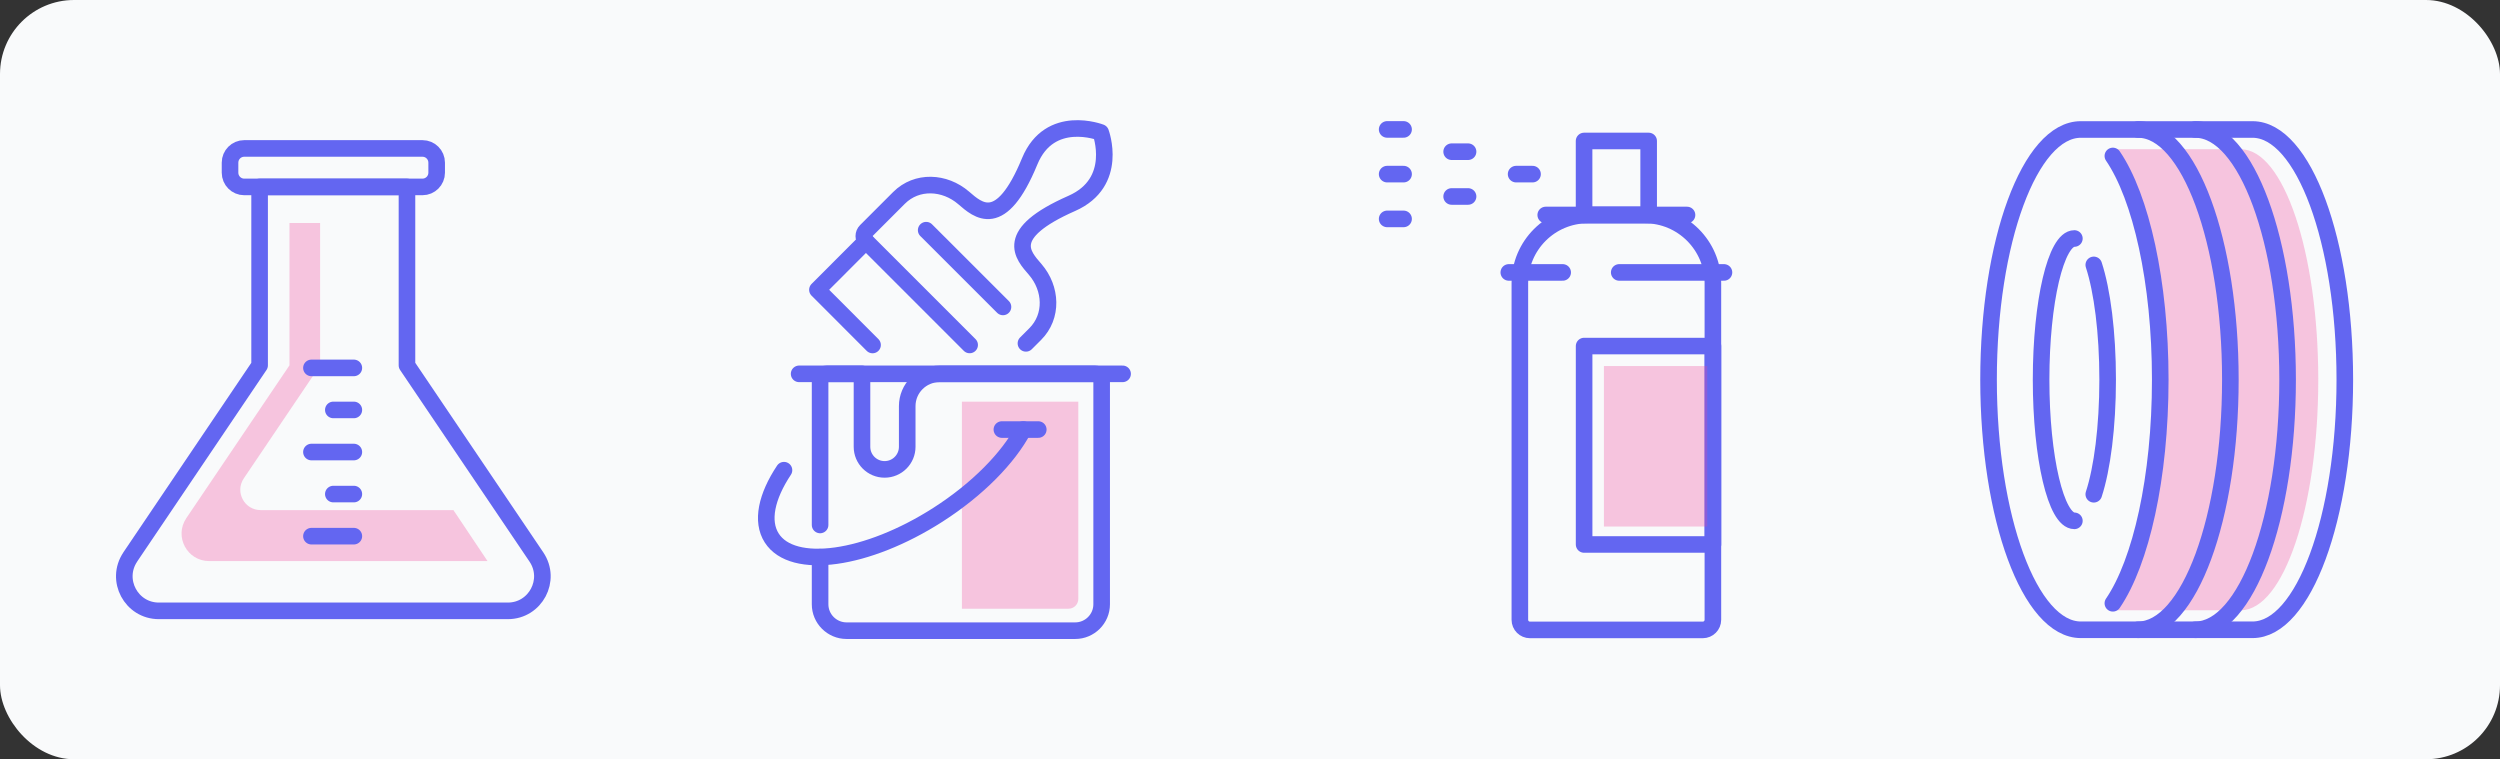 <svg width="270" height="82" viewBox="0 0 270 82" fill="none" xmlns="http://www.w3.org/2000/svg">
<rect x="0" y="0" width="270" height="82" fill="#333333" stroke="none"/>
<rect width="270" height="82" rx="8" fill="#F9FAFB"/>
<g clip-path="url(#clip0_1655_89087)">
<path opacity="0.3" d="M20.12 55.963L31.263 39.457L31.263 24.086L34.572 24.086L34.572 39.457L26.331 51.664C25.345 53.121 26.39 55.091 28.152 55.091L48.97 55.091L52.654 60.597L52.642 60.597L22.586 60.597C20.204 60.597 18.788 57.934 20.12 55.963Z" fill="#EC4899"/>
<path d="M26.378 16.031L45.625 16.031C46.473 16.031 47.16 16.718 47.16 17.566L47.16 18.653C47.16 19.5 46.473 20.188 45.625 20.188L26.378 20.188C25.531 20.188 24.844 19.5 24.844 18.653L24.844 17.566C24.844 16.718 25.531 16.031 26.378 16.031Z" stroke="#6366F1" stroke-width="1.792" stroke-linecap="round" stroke-linejoin="round"/>
<path d="M14.065 60.157L28.038 39.458L28.038 20.188L43.953 20.188L43.953 39.458L57.933 60.157C59.605 62.635 57.832 65.973 54.846 65.973L17.158 65.973C14.172 65.973 12.398 62.635 14.07 60.157L14.065 60.157Z" stroke="#6366F1" stroke-width="1.792" stroke-linecap="round" stroke-linejoin="round"/>
<path d="M38.215 39.734L33.635 39.734" stroke="#6366F1" stroke-width="1.792" stroke-linecap="round" stroke-linejoin="round"/>
<path d="M38.215 44.273L35.999 44.273" stroke="#6366F1" stroke-width="1.792" stroke-linecap="round" stroke-linejoin="round"/>
<path d="M38.215 57.906L33.635 57.906" stroke="#6366F1" stroke-width="1.792" stroke-linecap="round" stroke-linejoin="round"/>
<path d="M38.215 48.82L33.635 48.82" stroke="#6366F1" stroke-width="1.792" stroke-linecap="round" stroke-linejoin="round"/>
<path d="M38.215 53.359L35.999 53.359" stroke="#6366F1" stroke-width="1.792" stroke-linecap="round" stroke-linejoin="round"/>
</g>
<g clip-path="url(#clip1_1655_89087)">
<path opacity="0.3" d="M116.457 43.383L103.886 43.383L103.886 65.741L115.4 65.741C115.985 65.741 116.457 65.269 116.457 64.684L116.457 43.383Z" fill="#EC4899"/>
<path d="M84.67 50.78C82.783 53.622 82.191 56.298 83.35 58.107C85.601 61.625 93.633 60.502 101.289 55.599C105.613 52.828 108.897 49.442 110.521 46.391" stroke="#6366F1" stroke-width="1.792" stroke-linecap="round" stroke-linejoin="round"/>
<path d="M112.133 46.391L108.203 46.391" stroke="#6366F1" stroke-width="1.792" stroke-linecap="round" stroke-linejoin="round"/>
<path d="M86.305 40.375L93.095 40.375L93.095 48.252C93.095 49.601 94.188 50.694 95.538 50.694C96.887 50.694 97.98 49.601 97.98 48.252L97.98 43.862C97.98 41.94 99.539 40.375 101.468 40.375L121.24 40.375" stroke="#6366F1" stroke-width="1.792" stroke-linecap="round" stroke-linejoin="round"/>
<path d="M88.57 60.171L88.57 65.265C88.57 66.83 89.854 68.114 91.425 68.114L116.124 68.114C117.695 68.114 118.979 66.83 118.979 65.265L118.979 41.092C118.979 40.697 118.656 40.375 118.262 40.375L89.287 40.375C88.893 40.375 88.57 40.697 88.57 41.092L88.57 56.696" stroke="#6366F1" stroke-width="1.792" stroke-linecap="round" stroke-linejoin="round"/>
<path d="M104.722 37.255L93.519 26.052C93.215 25.747 93.215 25.252 93.519 24.947L97.096 21.37C99.013 19.453 102.017 19.602 104.071 21.37C105.618 22.702 108.09 25.001 111.207 17.422C113.375 12.167 118.875 14.305 118.875 14.305C118.875 14.305 120.9 19.698 115.752 21.967C108.251 25.275 110.473 27.563 111.805 29.103C113.572 31.158 113.722 34.161 111.805 36.078L110.801 37.082" stroke="#6366F1" stroke-width="1.792" stroke-linecap="round" stroke-linejoin="round"/>
<path d="M108.322 33.148L100.027 24.859" stroke="#6366F1" stroke-width="1.792" stroke-linecap="round" stroke-linejoin="round"/>
<path d="M93.52 26.055L88.282 31.298L94.236 37.258" stroke="#6366F1" stroke-width="1.792" stroke-linecap="round" stroke-linejoin="round"/>
</g>
<g clip-path="url(#clip2_1655_89087)">
<path d="M165.514 18.805L163.74 18.805" stroke="#6366F1" stroke-width="1.792" stroke-linecap="round" stroke-linejoin="round"/>
<path d="M158.551 16.383L156.777 16.383" stroke="#6366F1" stroke-width="1.792" stroke-linecap="round" stroke-linejoin="round"/>
<path d="M158.551 21.219L156.777 21.219" stroke="#6366F1" stroke-width="1.792" stroke-linecap="round" stroke-linejoin="round"/>
<path d="M151.586 13.977L149.812 13.977" stroke="#6366F1" stroke-width="1.792" stroke-linecap="round" stroke-linejoin="round"/>
<path d="M151.586 18.805L149.812 18.805" stroke="#6366F1" stroke-width="1.792" stroke-linecap="round" stroke-linejoin="round"/>
<path d="M151.586 23.641L149.812 23.641" stroke="#6366F1" stroke-width="1.792" stroke-linecap="round" stroke-linejoin="round"/>
<path d="M171.08 15.227L178.055 15.227L178.055 23.217L171.08 23.217L171.08 15.227Z" stroke="#6366F1" stroke-width="1.792" stroke-linecap="round" stroke-linejoin="round"/>
<path d="M177.647 23.219L171.496 23.219C167.441 23.219 164.145 26.515 164.145 30.57L164.145 66.938C164.145 67.541 164.634 68.031 165.238 68.031L183.899 68.031C184.503 68.031 184.992 67.541 184.992 66.938L184.992 30.57C184.992 26.515 181.696 23.219 177.641 23.219L177.647 23.219Z" stroke="#6366F1" stroke-width="1.792" stroke-linecap="round" stroke-linejoin="round"/>
<path d="M171.084 37.375L184.998 37.375L184.998 58.802L171.084 58.802L171.084 37.375Z" stroke="#6366F1" stroke-width="1.792" stroke-linecap="round" stroke-linejoin="round"/>
<path d="M168.768 29.422L162.951 29.422" stroke="#6366F1" stroke-width="1.792" stroke-linecap="round" stroke-linejoin="round"/>
<path d="M186.188 29.422L174.877 29.422" stroke="#6366F1" stroke-width="1.792" stroke-linecap="round" stroke-linejoin="round"/>
<path d="M182.197 23.219L166.939 23.219" stroke="#6366F1" stroke-width="1.792" stroke-linecap="round" stroke-linejoin="round"/>
<path opacity="0.3" d="M173.224 39.531L184.379 39.531L184.379 56.867L173.224 56.867L173.224 39.531Z" fill="#EC4899"/>
</g>
<g clip-path="url(#clip3_1655_89087)">
<path opacity="0.3" d="M233.664 41.014C233.664 29.602 231.311 19.873 228.003 16.117L241.995 16.117C246.623 16.117 250.373 27.267 250.373 41.014C250.373 54.761 246.623 65.91 241.995 65.91L228.003 65.91C231.305 62.154 233.664 52.426 233.664 41.014Z" fill="#EC4899"/>
<path d="M230.912 68.017C236.418 68.017 240.879 55.924 240.879 41.001C240.879 26.077 236.412 13.984 230.912 13.984" stroke="#6366F1" stroke-width="1.792" stroke-linecap="round" stroke-linejoin="round"/>
<path d="M237.094 68.017C242.6 68.017 247.061 55.924 247.061 41.001C247.061 26.077 242.6 13.984 237.094 13.984" stroke="#6366F1" stroke-width="1.792" stroke-linecap="round" stroke-linejoin="round"/>
<path d="M224.725 13.984L243.267 13.984C248.779 13.984 253.24 26.077 253.24 41.001C253.24 55.924 248.779 68.017 243.273 68.017L224.731 68.017C219.225 68.017 214.764 55.924 214.764 41.001C214.764 26.077 219.225 13.984 224.725 13.984Z" stroke="#6366F1" stroke-width="1.792" stroke-linecap="round" stroke-linejoin="round"/>
<path d="M228.189 65.155C231.222 60.712 233.307 51.564 233.307 41C233.307 30.436 231.222 21.287 228.189 16.844" stroke="#6366F1" stroke-width="1.792" stroke-linecap="round" stroke-linejoin="round"/>
<path d="M224.033 25.758C222.045 25.758 220.438 32.584 220.438 41.004C220.438 49.424 222.051 56.25 224.033 56.25" stroke="#6366F1" stroke-width="1.792" stroke-linecap="round" stroke-linejoin="round"/>
<path d="M226.128 53.38C227.036 50.615 227.627 46.101 227.627 40.995C227.627 35.889 227.036 31.38 226.128 28.609" stroke="#6366F1" stroke-width="1.792" stroke-linecap="round" stroke-linejoin="round"/>
</g>
<defs>
<clipPath id="clip0_1655_89087">
<rect width="46.944" height="51.727" fill="white" transform="matrix(-1 8.74228e-08 8.74228e-08 1 59.473 15.133)"/>
</clipPath>
<clipPath id="clip1_1655_89087">
<rect width="40.274" height="56.027" fill="white" transform="matrix(-1 8.74228e-08 8.74228e-08 1 122.137 12.984)"/>
</clipPath>
<clipPath id="clip2_1655_89087">
<rect width="38.166" height="55.848" fill="white" transform="matrix(-1 8.74228e-08 8.74228e-08 1 187.082 13.078)"/>
</clipPath>
<clipPath id="clip3_1655_89087">
<rect width="40.274" height="55.824" fill="white" transform="matrix(-1 8.74228e-08 8.74228e-08 1 254.137 13.086)"/>
</clipPath>
</defs>
</svg>
